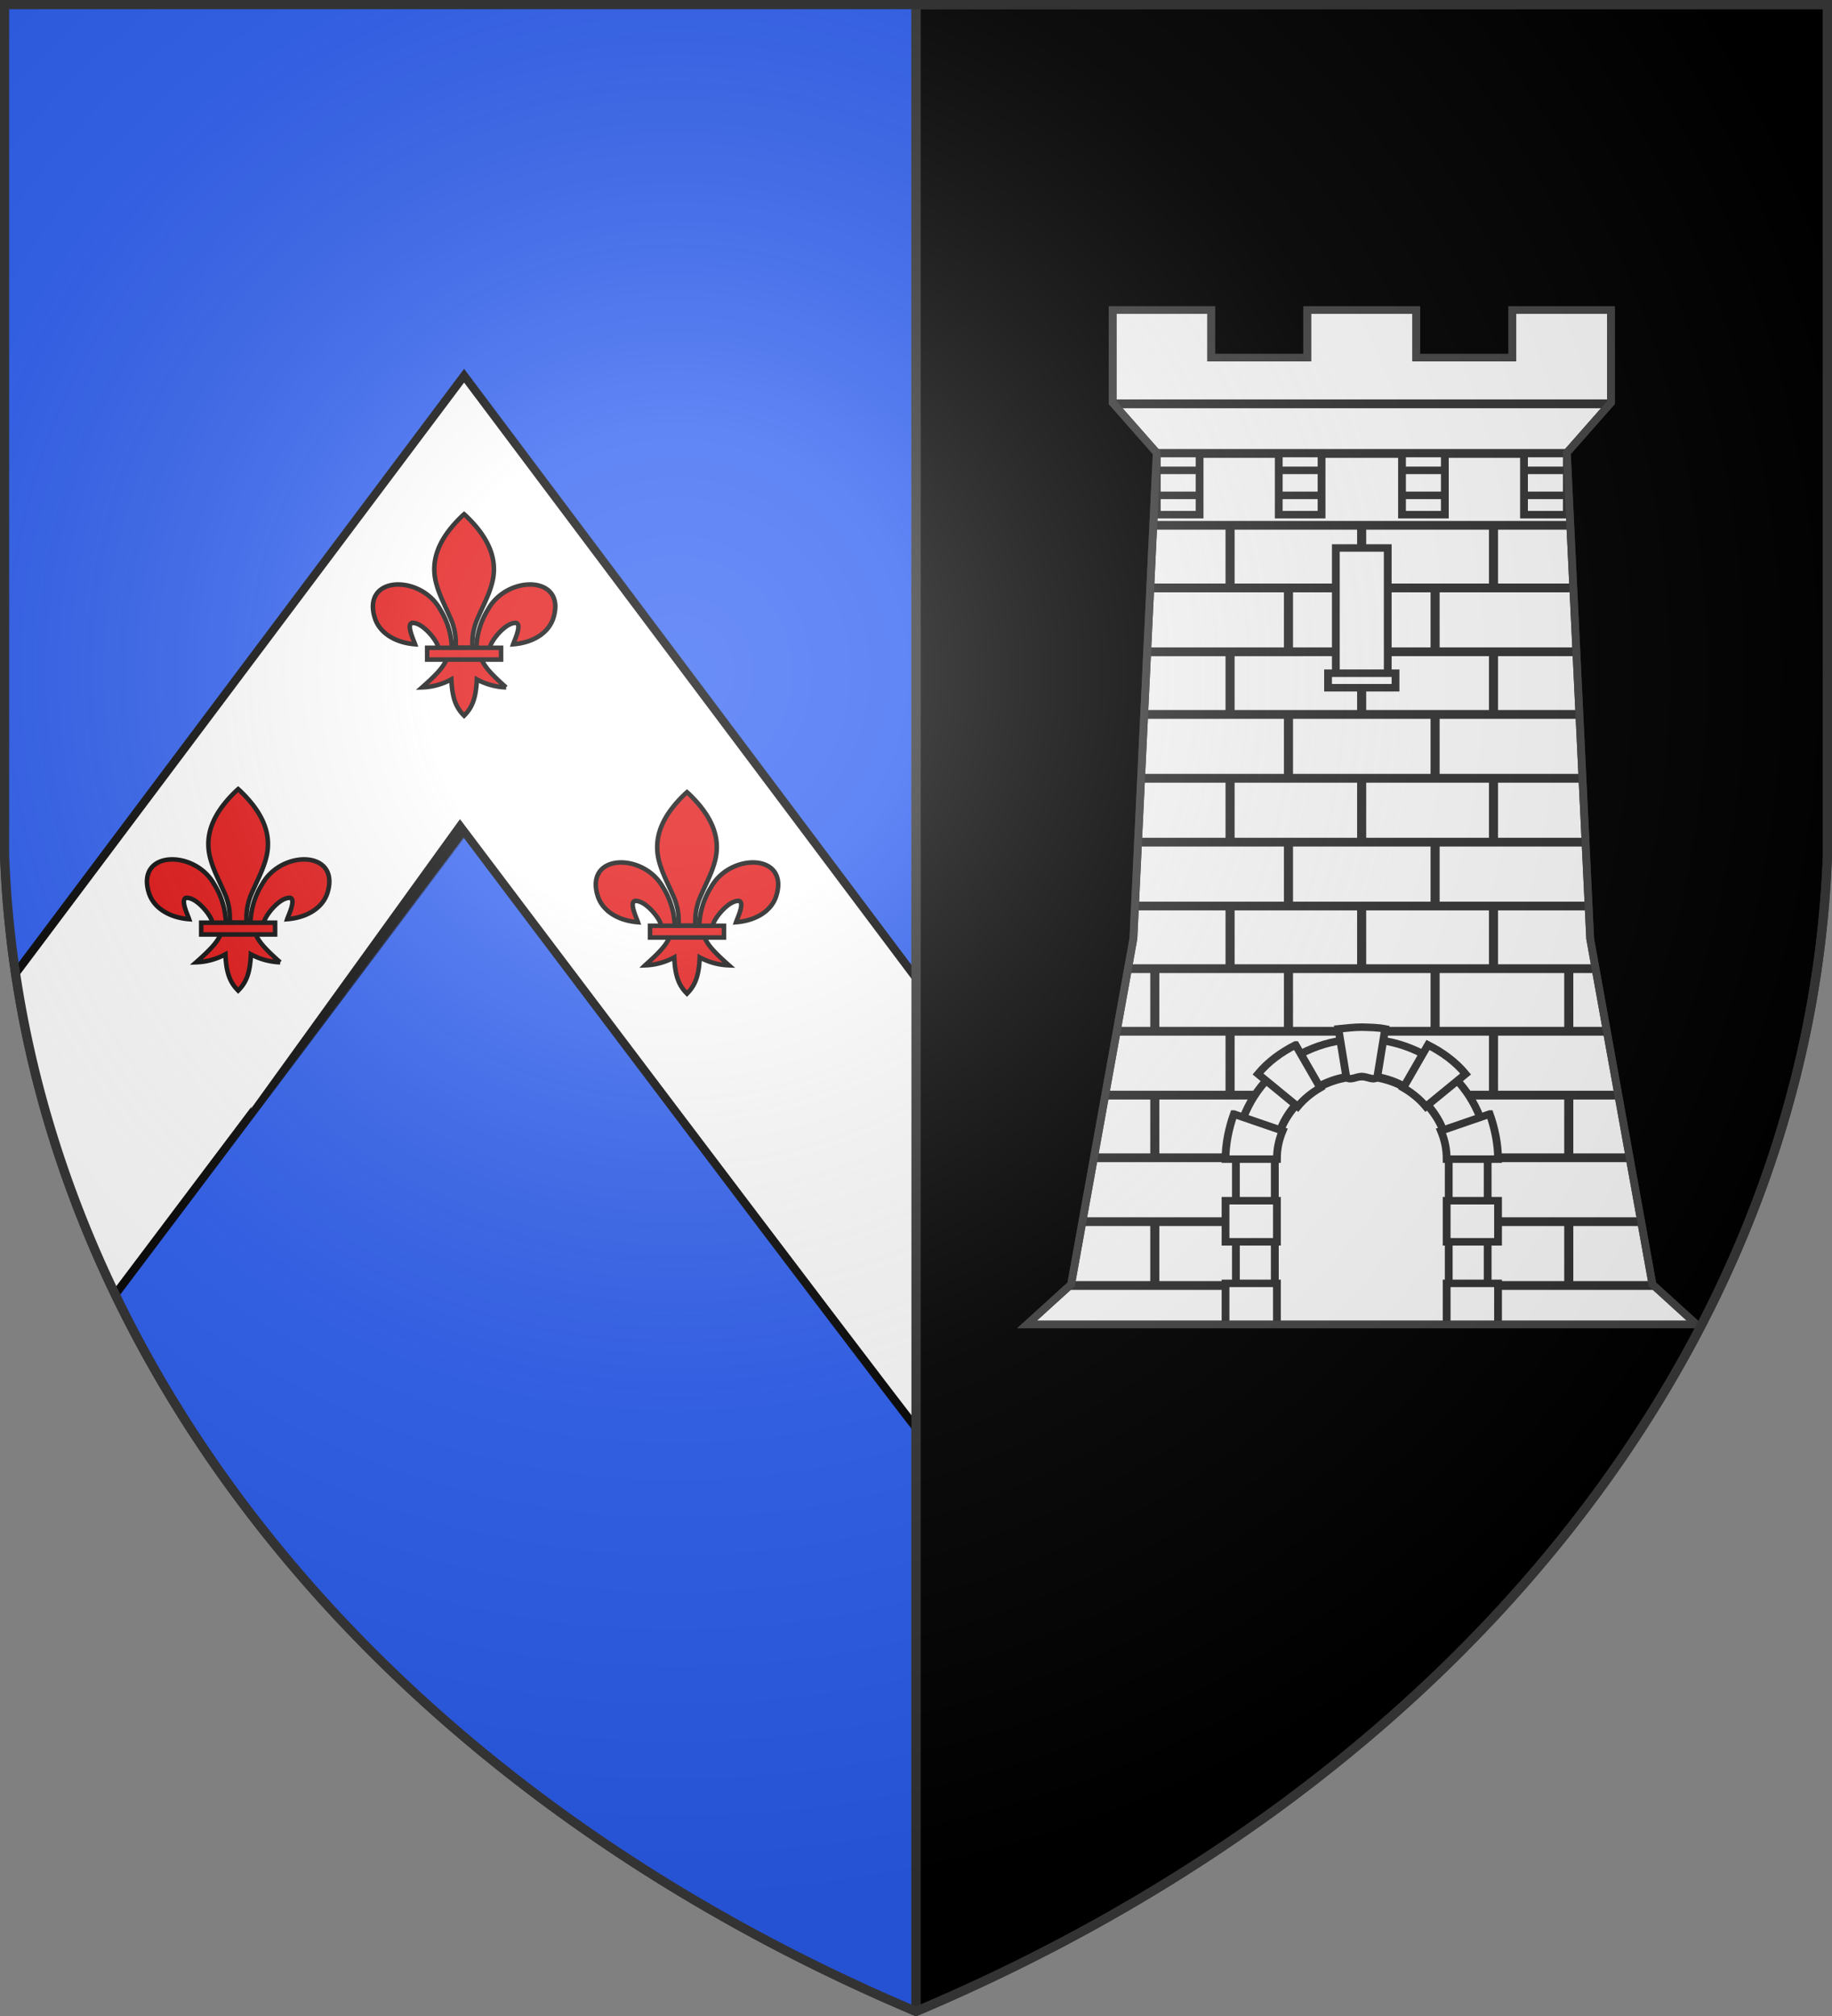 <svg xmlns="http://www.w3.org/2000/svg" xmlns:xlink="http://www.w3.org/1999/xlink" width="600" height="660" fill="#fff" stroke="#333" stroke-width="3"><rect width="100%" height="100%" fill="#808080" stroke="none"/><radialGradient id="G" cx="221" cy="226" r="300" gradientTransform="matrix(1.35,0,0,1.35,-77,-85)" gradientUnits="userSpaceOnUse"><stop offset="0" stop-color="#fff" stop-opacity=".3"/><stop offset=".2" stop-color="#fff" stop-opacity=".25"/><stop offset=".6" stop-color="#666" stop-opacity=".13"/><stop offset="1" stop-opacity=".13"/></radialGradient><clipPath id="J"><path id="S" d="M1.5 1.5h597V280A570 445 0 0 1 300 658.5 570 445 0 0 1 1.5 280Z"/></clipPath><clipPath id="L"><path id="R" d="M0 0h300v660H0z"/></clipPath><clipPath id="K"><path id="T" d="m396 112-17 20 9 194 24 138 17 16H171l17-16 24-138 9-194-17-20V75h38v19h37V75h42v19h37V75h38Z"/></clipPath><use xlink:href="#S" fill="#000"/><g clip-path="url(#J)"><use xlink:href="#R" fill="#2b5df2"/><g stroke-width="2.7" stroke="#000" clip-path="url(#L)"><path d="m150 123 150 199.8V470c-17-21.5-150-197.8-150-197.8S17 448.5 1 470L0 322.8 150 123Z" transform="translate(2,0)"/><g id="f" fill="#e20909" transform="matrix(.55,0,0,.55,-13,49)"><path id="p" d="M292.7 296.6a46 46 0 0 0-7-23c-11.5-20.7-46.6-20.2-38.9 5 2.9 9.4 12.6 14.9 24 15.8-.8-2.4-5.4-11.9-1.7-12.7 5.8-.3 13.3 8.8 15 13 .3.6.4 1.2.3 1.9"/><use xlink:href="#p" transform="scale(-1,1)" x="-600"/><path d="M292.73 280.87c-3.24-8.04-7.79-15.76-9.67-24.12-3.4-15.13 4.47-28.03 16.27-39.17l.67-.58.68.58c11.8 11.14 19.66 24.04 16.26 39.17-1.88 8.36-6.44 16.08-9.67 24.12-.93 2.5-1.6 5.1-1.98 7.74-.35 2.6-.42 5.24-.29 7.87h-10c.13-2.63.06-5.27-.29-7.87a37.26 37.26 0 0 0-1.98-7.74Zm17.38 21.8c1.8 4.27 3.96 7.72 14.89 17.39a39.2 39.2 0 0 1-17.42-4.75c-.5 11.68-3.03 17.03-7.58 21.59-4.55-4.59-7.08-9.91-7.58-21.6a39.2 39.2 0 0 1-17.42 4.76c10.93-9.67 13.09-13.1 14.89-17.38h20.22Z"/><path d="M278 296.5h44v7h-44Z"/></g><g id="e"><use xlink:href="#f" x="-74" y="90"/></g><use xlink:href="#e" transform="scale(-1,1)" x="-303" y="1"/></g><g transform="matrix(.85,0,0,.82,191,40)"><use xlink:href="#T"/><g clip-path="url(#K)"><path id="h" d="M188 112.2h224v.5H188z"/><use xlink:href="#h" y="19.8"/><g id="H"><use xlink:href="#h" y="48.5"/><use xlink:href="#h" y="73.5"/><use xlink:href="#h" y="99"/><use xlink:href="#h" y="124"/><use xlink:href="#h" y="149.5"/><use xlink:href="#h" y="175"/><use xlink:href="#h" y="200.5"/></g><use xlink:href="#H" y="177"/><g id="M"><g id="V"><path id="v" d="M249 162h.5v23h-.5z"/><path id="w" d="M271.5 187h.5v23h-.5z"/><use xlink:href="#w" x="-51.5" y="152"/></g><use xlink:href="#V" y="50.5"/><use xlink:href="#V" y="101"/><use xlink:href="#V" y="152"/><use xlink:href="#V" y="202"/><path id="Y" d="M221 132.3v24.4h16.5v-24.4H221Zm0 16.7h16-16Zm0-10h16-16Z"/><use xlink:href="#Y" x="47"/></g><use xlink:href="#M" transform="scale(-1,1)" x="-600"/><g id="N"><use xlink:href="#v" x="50.7"/><use xlink:href="#v" x="50.7" y="50.5"/></g><use xlink:href="#N" y="101"/></g><path d="M300 366c-26.8 0-48.5 21.3-48.5 47.6v66.1h15.1v-66.1c0-18.1 14.9-33 33.4-33 18.2 0 33.3 14.9 33.3 33v66.1h15.2v-66.1c0-26.3-21.8-47.6-48.5-47.6Z"/><path d="M290 170h20v52h-20z"/><path d="M300 381c-18.5 0-33.5 15-33.5 33v66h67v-66c0-18-15.2-33-33.5-33Z"/><path d="M287 220h26v5.8h-26z"/><path d="m291 362 3 19c1 2 4 0 6 0s5 2 6 0l3-19c-3-.6-6-.6-9-.7-3 0-6 .4-9 .7Z"/><path id="Z" d="M247.5 430.6V447h19.8v-16.4h-19.8Zm3.2-34.6c-1.9 5.6-3.2 11.8-3.2 18h19.8c0-4 .7-7.6 2.2-11.3l-18.8-6.7Zm-3.2 67.6V480h19.8v-16.4h-19.8Zm27-95.2C269 371.3 264 375 260 380l15.3 13c2.4-3 5.4-5.5 8.7-7.5l-9.5-17.1Z"/><use xlink:href="#Z" transform="scale(-1,1)" x="-600"/><use xlink:href="#T" fill="none" stroke="#444"/></g><use xlink:href="#R" fill="none"/></g><use xlink:href="#S" fill="url(#G)"/></svg>